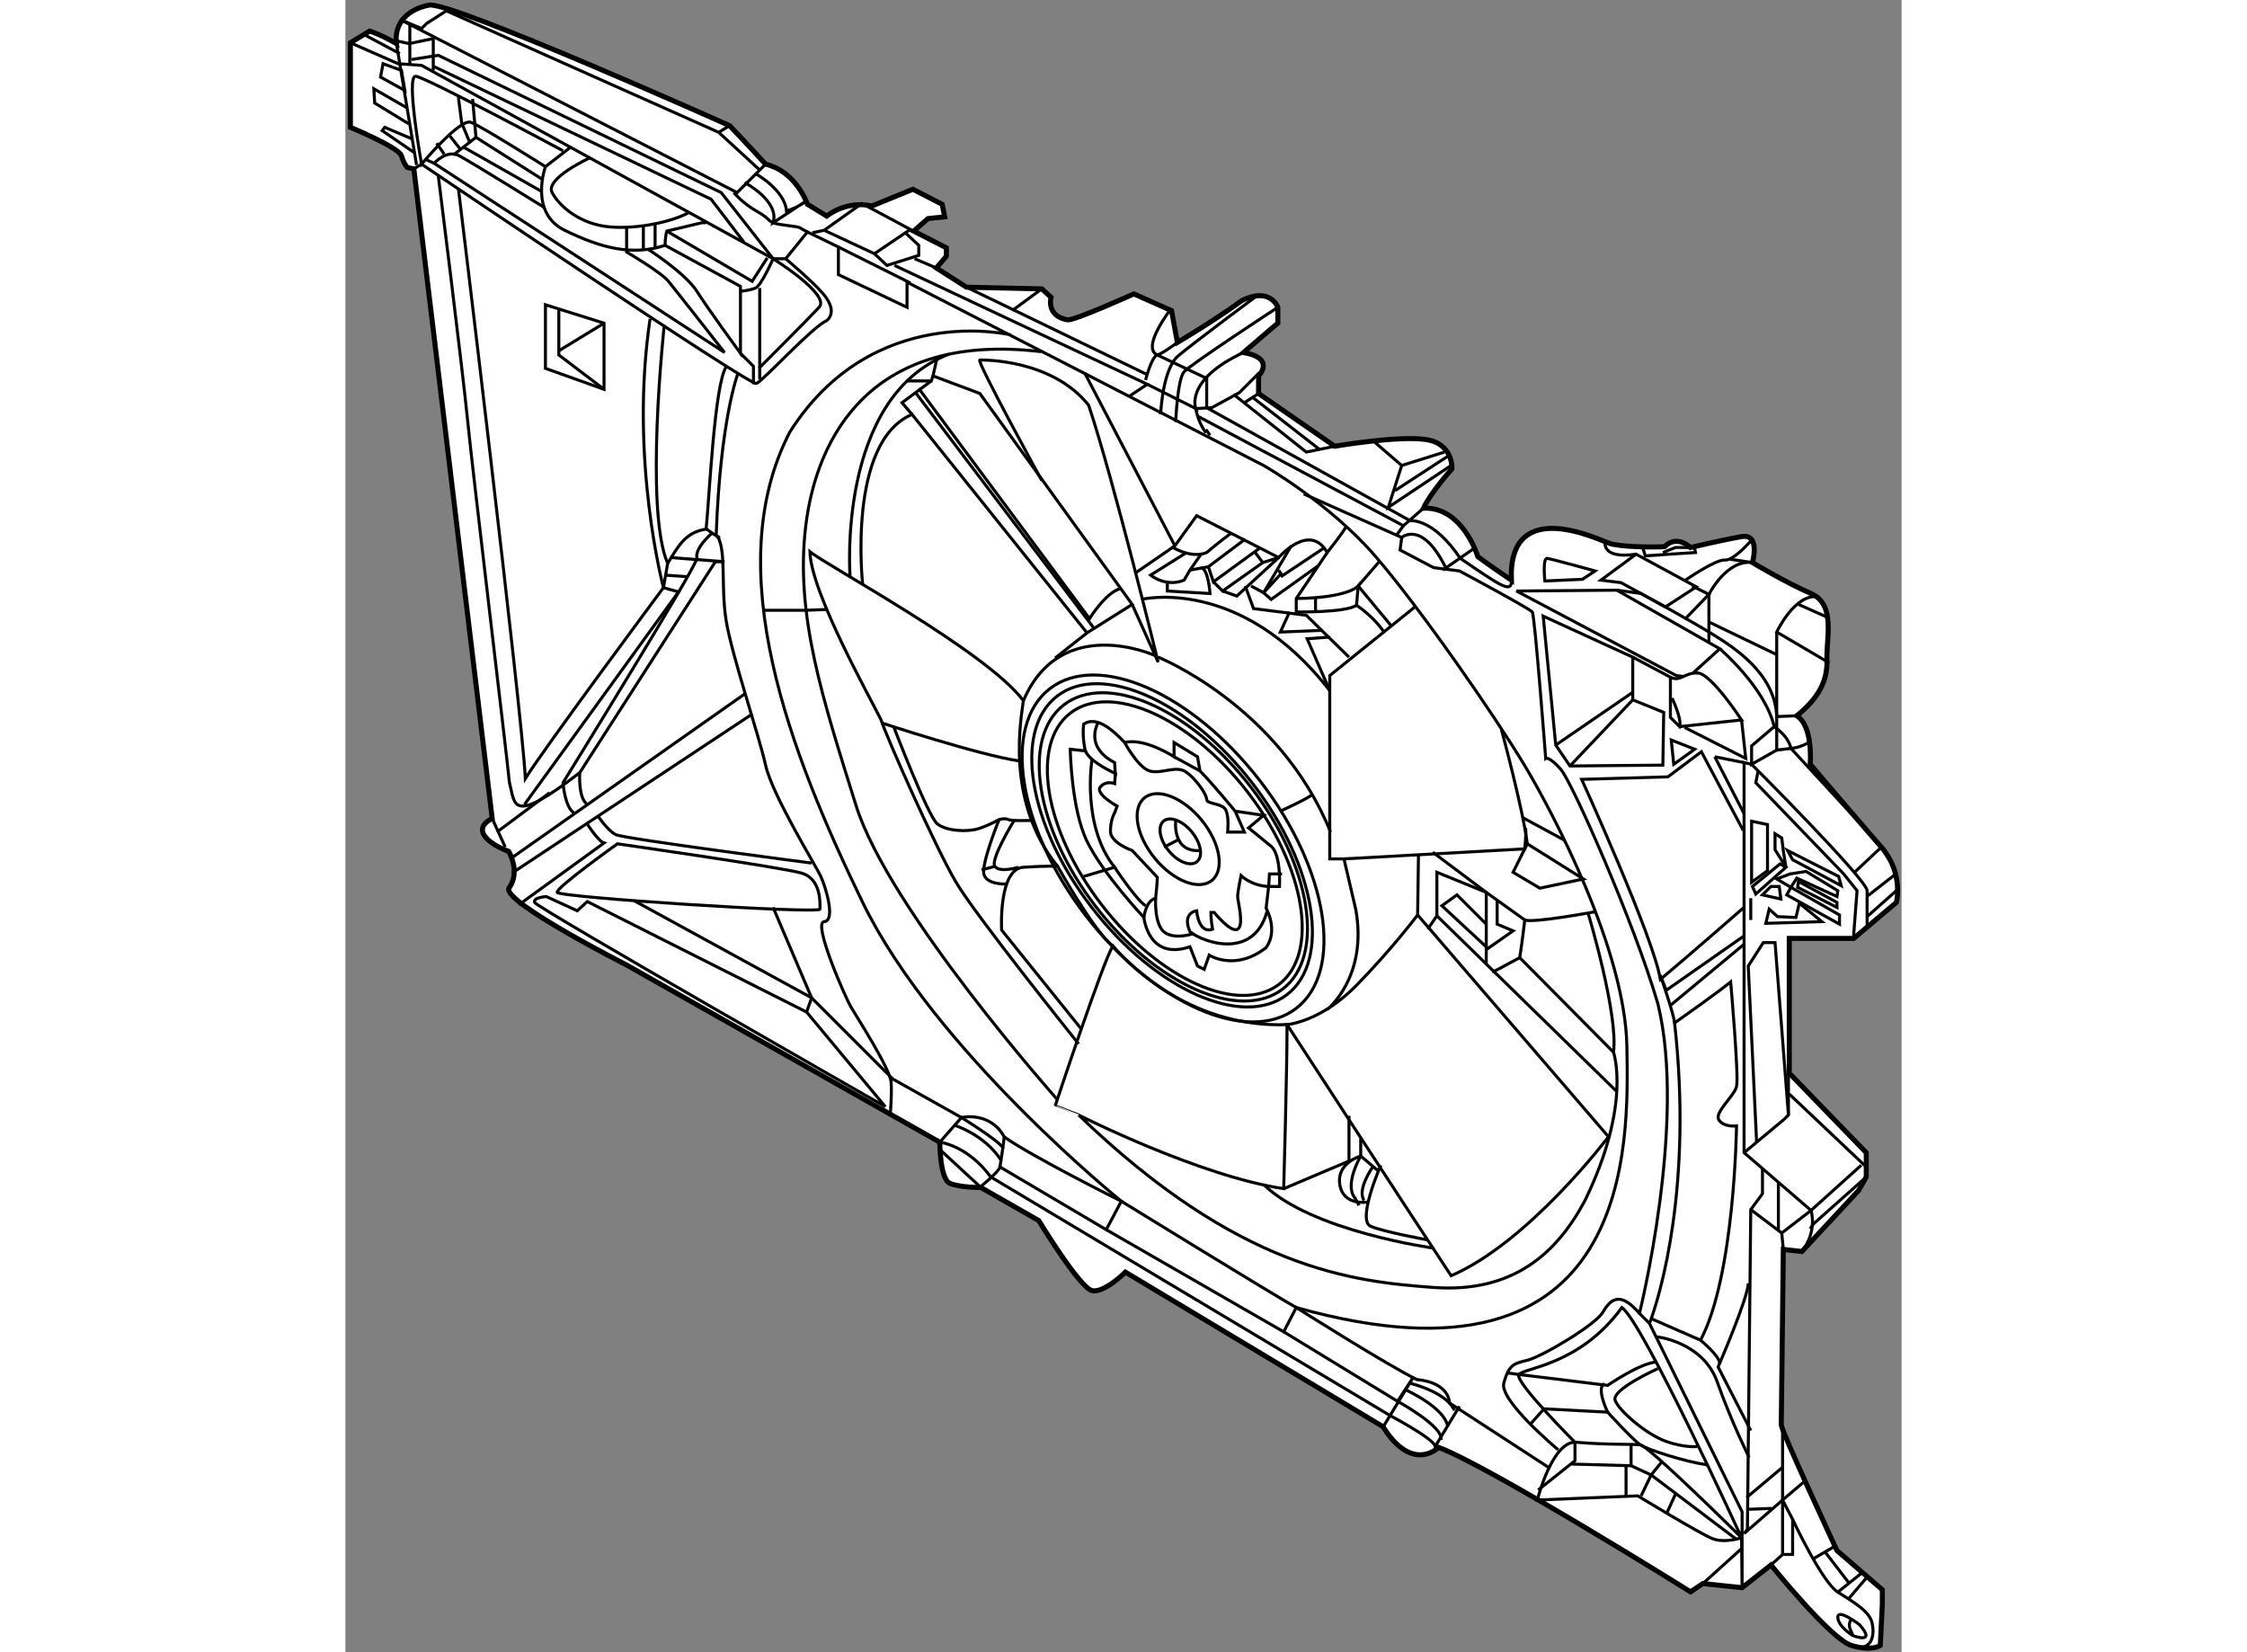 <?xml version="1.0" encoding="utf-8"?>
<!-- Generator: Adobe Illustrator 15.1.0, SVG Export Plug-In . SVG Version: 6.00 Build 0)  -->
<!DOCTYPE svg PUBLIC "-//W3C//DTD SVG 1.1//EN" "http://www.w3.org/Graphics/SVG/1.1/DTD/svg11.dtd">
<svg version="1.1" xmlns="http://www.w3.org/2000/svg" xmlns:xlink="http://www.w3.org/1999/xlink" x="0px" y="0px" width="244.8px"
	 height="180px" viewBox="35.098 6.747 154.938 164.491" enable-background="new 0 0 244.8 180" xml:space="preserve">
    
<rect x="35.098" y="6.747" width="154.938" height="164.491" fill="#808080" stroke="none"/>
    
<g><path fill="#FFFFFF" stroke="#000000" stroke-width="0.5" d="M41.914,23.56l7.803,64.682c0,0-1.437,0.599-0.821,1.625
			s2.464,1.643,2.464,1.643s1.232,2.054,0,3.696c-0.411,1.438,11.704,7.598,11.704,7.598l31.212,17.659c0,0,0,3.695,1.026,4.106
			s3.08,0.411,3.08,0.411l5.75,3.285c0,0,4.107,6.776,5.339,6.981s3.286-1.849,3.286-1.849l25.667,15.4c0,0,2.464,4.518,5.544,2.054
			c5.339,2.054,25.051,14.374,25.051,14.374l1.232-0.821l3.901,0.41l2.875-2.259c0,0,5.954,7.393,8.008,8.009s2.875,0,2.875,0
			l0.205-4.107v-1.437l-4.518-3.902c0,0-5.544-11.909-5.544-12.525s0.205-17.453,0.205-17.453l1.849,0.205l5.659-6.089l0.75-1.333
			v-2.417l-7.667-7.917v-13.416h6.417l4.25-3.584c0,0,0.75-2.917-1.5-5.5s-7.084-8.25-7.084-8.25s0.334-3.75-1.333-4.833
			c2.167-1.75,3.084-3.5,3-5.583s0.916-5.5-1.584-6.583s-5.833-3.083-5.833-3.083s0.834-2.916-1.083-2.583s-5.084,1.083-5.084,1.083
			s-1.333-1.333-2.583-0.083c-1.583,0.083-4.5,0-5.5-0.333s-10.083-4.833-9.75,3.667c-1.75-1.167-3.333-2.333-3.333-2.333
			s-1.5-5-5.417-4.833c0.667-1.5,2.833-3.917,2.833-3.917s0.167-2.5-2.583-2.917s-9.083,0.667-9.083,0.667l-7.584-5.25v-1.75
			c0,0,1.75-1.75-1.5-2.333c3.084-2.667,3.417-2.917,3.417-2.917v-1.583c0,0-0.749-2.083-3.583-0.667
			c-3,2.167-6.417,4.167-6.417,4.167l-0.583-3.167l-3.75-1.667c0,0-5.917,2.666-6.583,2.583s-2-0.583-1.667-2.25
			c-0.917-0.833-0.917-0.833-0.917-0.833l-7.5-0.167l-3-1.917l1-1.167v-0.833l-3.25-1.667l1.417-1.25l1.667-0.167l-0.25-1.25
			l-2.917-1.5l-4.083,1.667c0,0-2.25-0.667-4.5,1c-1.333-0.833-1.917-1.167-1.917-1.167s-1.083-3.25-4.167-4
			c-1.833-2-3.583-3.833-3.583-3.833s-27.75-12.417-29.917-12s-3.5,1.833-3.25,3.833c-1.583-0.917-2.667-1.25-2.667-1.25
			l-1.917,1.167v8.417c0,0,4.833,2,5.083,2.833s0.583,1.167,0.583,1.167L41.914,23.56z"></path><path fill="none" stroke="#000000" stroke-width="0.3" d="M101.349,40.089c0,0-13.75-3.333-22,9.667
			c-7.083,13.667,0.083,32.083,7.25,46.833s25.75,29.75,25.75,29.75s15.167,9.333,17.417,10.583c33.833,9.5,33.084-16.416,32.917-26
			s-7.333-23.25-10.25-28.083s-10.167-15.333-14.75-20.667s-11.167-9.083-11.167-9.083l-35.5-18.25v2.5l-6.833-3.25v-2.75l-3.083-1.5
			l-2.167,2.667c0,0,2.583,2.167,3.667,3.417s1.083,2.167,0.417,2.75c-1.417,0.583-6.333,6-7,6.25S42.683,23.089,42.683,23.089
			l-0.769,0.471"></path><path fill="none" stroke="#000000" stroke-width="0.3" d="M108.683,43.839l9,17.25l2.167-3l8.166,4.167c0,0,3.084-3.583,4.834-0.5
			c1.583-2,1.833-2.5,1.833-2.5"></path><path fill="none" stroke="#000000" stroke-width="0.3" d="M158.85,97.756c0,0,3,10,2.5,13.75l-9.334-9.417c0,0,0.25-1.583,0.5-3.75
			c0.833,0.333,7.084-0.833,7.084-0.833"></path><path fill="none" stroke="#000000" stroke-width="0.3" d="M108.099,117.756c0,0,12,6.083,20.417,7.333
			c0,0,0.334-11.666,0.334-16.333c-9.166,0.333-15.25-5.417-17.333-7.833c-0.917,1.334-5.75,15.916-5.75,15.916
			S105.766,116.839,108.099,117.756c16,15.417,27.333,16.583,35.333,17.166s12.333-3.5,15.083-8.666
			c4.666-9.583,2.834-14.75,2.834-14.75"></path><path fill="none" stroke="#000000" stroke-width="0.3" d="M128.85,108.756c0,0,3.332-0.25,6.916-3.917s6.084-7,6.084-7l19,22.083
			c0,0-7.917,10.501-15.667,13.834C141.266,127.839,128.85,108.756,128.85,108.756z"></path><path fill="none" stroke="#000000" stroke-width="0.3" d="M132.85,107.256c0,0,4.083-3.249,2.833-10c-1.167-5-1.167-5-1.167-5
			H133.1v-18.25l8.583-6.917"></path><path fill="none" stroke="#000000" stroke-width="0.3" d="M134.516,92.256l18-1c0,0,0.168-1.667,0.084-2.083"></path><line fill="none" stroke="#000000" stroke-width="0.3" x1="141.85" y1="97.839" x2="141.933" y2="91.922"></line><path fill="none" stroke="#000000" stroke-width="0.3" d="M106.016,116.256c0,0-16.833-18.917-20.083-29.333
			s-6.084-18.916-5-27.833s6.583-19.333,23.417-17.333"></path><path fill="none" stroke="#000000" stroke-width="0.3" d="M108.349,109.172l-7.917-9.833c0,0-0.333-6.083,2.167-6.25
			s3.417-0.083,3.417-0.083s3.667,6.584,5.5,7.917"></path><path fill="none" stroke="#000000" stroke-width="0.3" d="M108.099,110.672c0,0-10.25-12.749-12.25-16.166
			s-6.75-14.083-7.417-16.083c-0.917-1.917-7-12.667-7.083-16.75c1.583,1.333,17.583,9.916,21.25,14.833
			c-0.167,1.5-1.917,9.917,3.417,16.5"></path><path fill="none" stroke="#000000" stroke-width="0.3" d="M88.599,78.755c0,0,9.583,3.167,13.583,3.75"></path><path fill="none" stroke="#000000" stroke-width="0.3" d="M89.683,79.089c0,0,3.416,8.917,4.333,9.667s3,0.833,4.083,0.5
			s2.083-0.917,2.083-0.917s0.583-0.167,0.917,0s2.333,0.083,2.333,0.083"></path><path fill="none" stroke="#000000" stroke-width="0.3" d="M100.183,88.339c0,0-1.833,4.5-1.5,5.5s2.167,0.917,2.167,0.917"></path><path fill="none" stroke="#000000" stroke-width="0.3" d="M101.683,88.422c0,0-2.417,3.917-1.917,4.583s2.333,0.083,2.333,0.083"></path><line fill="none" stroke="#000000" stroke-width="0.3" x1="99.766" y1="93.006" x2="98.433" y2="93.339"></line><polyline fill="none" stroke="#000000" stroke-width="0.3" points="83.099,67.422 80.933,67.506 76.766,67.506 	"></polyline><path fill="none" stroke="#000000" stroke-width="0.3" d="M85.349,64.256c0,0-1.417-17.917,9.833-22.25"></path><path fill="none" stroke="#000000" stroke-width="0.3" d="M86.599,64.922c0,0-1.583-14.167,4.917-16.917l17.417,21.75l4.5-2.833
			l-15.167-21l-4.667-1.75l0.417-1.833"></path><polyline fill="none" stroke="#000000" stroke-width="0.3" points="90.933,44.672 93.433,44.672 93.599,44.172 	"></polyline><polyline fill="none" stroke="#000000" stroke-width="0.3" points="93.433,44.672 90.516,46.839 91.516,48.006 	"></polyline><path fill="none" stroke="#000000" stroke-width="0.3" d="M92.183,45.422l17,22.917c0,0,1.583-2.583,3.083-3"></path><line fill="none" stroke="#000000" stroke-width="0.3" x1="91.933" y1="45.922" x2="109.599" y2="69.256"></line><path fill="none" stroke="#000000" stroke-width="0.3" d="M104.433,54.589c0,0-6.584-12-6.167-12s7.167-0.083,10.833,4.5
			c2.5,7.5,6.917,25.583,6.917,25.583l-2.583-5.75"></path><line fill="none" stroke="#000000" stroke-width="0.3" x1="117.683" y1="61.089" x2="113.683" y2="63.839"></line><path fill="none" stroke="#000000" stroke-width="0.3" d="M116.016,72.172c0,0,12.084,4.833,17.167,17.417"></path><path fill="none" stroke="#000000" stroke-width="0.3" d="M115.683,72.006c0,0-9.333-4.251-13.083,4.5"></path><line fill="none" stroke="#000000" stroke-width="0.3" x1="108.933" y1="69.756" x2="105.766" y2="72.256"></line><ellipse transform="matrix(0.792 -0.61 0.61 0.792 -31.215 90.711)" fill="none" stroke="#000000" stroke-width="0.3" cx="117.549" cy="91.177" rx="10.97" ry="20.097"></ellipse><ellipse transform="matrix(0.792 -0.61 0.61 0.792 -31.046 90.587)" fill="none" stroke="#000000" stroke-width="0.3" cx="117.452" cy="90.867" rx="10.112" ry="18.762"></ellipse><ellipse transform="matrix(0.792 -0.61 0.61 0.792 -31.186 90.823)" fill="none" stroke="#000000" stroke-width="0.3" cx="117.72" cy="91.188" rx="9.184" ry="17.04"></ellipse><path fill="none" stroke="#000000" stroke-width="0.3" d="M125.246,85.112c6.02,7.811,7.443,16.808,3.181,20.092
			c-4.264,3.284-12.597-0.384-18.614-8.192c-6.019-7.813-7.443-16.807-3.181-20.093C110.895,73.634,119.228,77.302,125.246,85.112z"></path><polyline fill="none" stroke="#000000" stroke-width="0.3" points="128.516,125.089 135.016,122.339 135.016,117.839 	"></polyline><path fill="none" stroke="#000000" stroke-width="0.3" d="M143.433,131.006c0,0-12.167-1.666-16.917-6.333"></path><line fill="none" stroke="#000000" stroke-width="0.3" x1="51.516" y1="92.256" x2="74.849" y2="75.839"></line><line fill="none" stroke="#000000" stroke-width="0.3" x1="51.683" y1="93.673" x2="75.599" y2="77.839"></line><polygon fill="none" stroke="#000000" stroke-width="0.3" points="55.016,37.089 55.016,43.422 60.849,45.505 60.849,38.922 	"></polygon><polyline fill="none" stroke="#000000" stroke-width="0.3" points="56.349,37.505 56.349,42.089 60.849,45.505 	"></polyline><line fill="none" stroke="#000000" stroke-width="0.3" x1="56.349" y1="41.672" x2="60.849" y2="38.922"></line><line fill="none" stroke="#000000" stroke-width="0.3" x1="42.183" y1="23.172" x2="40.183" y2="11.089"></line><polyline fill="none" stroke="#000000" stroke-width="0.3" points="35.599,11.005 40.349,13.089 42.683,13.255 77.683,32.505 
			78.933,32.505 	"></polyline><path fill="none" stroke="#000000" stroke-width="0.3" d="M71.016,28.922h-0.417l-3.5,0.833c0,0-0.167,0.5-0.167,1.417
			c-3.333,1.083-6.417,0.25-10-1.5s-1.917-6.333-1.917-6.333s-6.333-4-7.417-4.417s-4.917,4.167-4.917,4.167s-1.583-8.833-0.583-8.75
			s14.667,7.417,14.667,7.417"></path><line fill="none" stroke="#000000" stroke-width="0.3" x1="55.016" y1="23.339" x2="57.599" y2="21.339"></line><path fill="none" stroke="#000000" stroke-width="0.3" d="M59.516,22.422c0,0-4.583,2.083-3.833,3.5s2.833,3.167,5.75,3.417
			s6.333-0.583,7.833-1.417"></path><path fill="none" stroke="#000000" stroke-width="0.3" d="M63.099,29.339v2.5c0,0,3.417,2,4.167,2.917s5.583,7.083,5.583,7.083
			L43.933,23.005c0,0,1.25-1.417,2.5-0.75s8.5,5.167,8.5,5.167"></path><line fill="none" stroke="#000000" stroke-width="0.3" x1="64.766" y1="31.672" x2="64.766" y2="29.172"></line><line fill="none" stroke="#000000" stroke-width="0.3" x1="65.933" y1="31.422" x2="65.933" y2="28.922"></line><path fill="none" stroke="#000000" stroke-width="0.3" d="M65.266,31.589c0,0,3.666,2.333,4.833,4.167s4.333,6.167,4.333,6.167
			v-6.667l-7.5-4.083"></path><polyline fill="none" stroke="#000000" stroke-width="0.3" points="67.099,29.755 75.599,34.755 77.099,32.422 	"></polyline><path fill="none" stroke="#000000" stroke-width="0.3" d="M74.349,35.755c0,0,1-0.083,1.583-0.333s1.75-2.917,1.75-2.917
			s5.75,3.583,4.583,4.833s-5.917,6-5.917,6v1.167"></path><polyline fill="none" stroke="#000000" stroke-width="0.3" points="74.433,41.922 75.724,43.214 75.724,45.005 	"></polyline><line fill="none" stroke="#000000" stroke-width="0.3" x1="76.349" y1="43.339" x2="76.349" y2="35.422"></line><polyline fill="none" stroke="#000000" stroke-width="0.3" points="45.849,22.172 48.099,20.422 47.766,16.589 	"></polyline><line fill="none" stroke="#000000" stroke-width="0.3" x1="48.099" y1="20.422" x2="54.683" y2="24.589"></line><line fill="none" stroke="#000000" stroke-width="0.3" x1="46.827" y1="21.378" x2="54.622" y2="25.8"></line><polyline fill="none" stroke="#000000" stroke-width="0.3" points="46.349,16.422 46.683,19.005 47.516,21.005 	"></polyline><line fill="none" stroke="#000000" stroke-width="0.3" x1="46.599" y1="21.672" x2="45.349" y2="20.089"></line><line fill="none" stroke="#000000" stroke-width="0.3" x1="44.933" y1="22.089" x2="44.183" y2="21.005"></line><line fill="none" stroke="#000000" stroke-width="0.3" x1="43.933" y1="23.005" x2="43.016" y2="22.589"></line><path fill="none" stroke="#000000" stroke-width="0.3" d="M44.349,24.255c0,0,2.417,19.25,2.917,24.333s3.75,32,4.167,36.083
			c0.583,2.167,0.083,4.333,7-1l13.5-21h0.917l-5.417-0.417"></path><path fill="none" stroke="#000000" stroke-width="0.3" d="M46.349,25.505c0,0,6.333,52,6.667,58.75c1.917-3.083,13.75-19,13.75-19
			s-3.416-12.833-1.333-26.75"></path><path fill="none" stroke="#000000" stroke-width="0.3" d="M66.849,39.089c0,0-2,18.333,0.333,23.75
			c1.083-1.75,1.75-3.084,3.833-3.417c0.333-3.333,0.833-14.417,2-16.167"></path><path fill="none" stroke="#000000" stroke-width="0.3" d="M74.183,43.922c0,0-1.75,4.5-2.167,16.083
			c1.083,1.167,0.417,5.083,1,8.583s3.25,11.333,3.917,14.333s5,10,5.5,11.083s1.5,4.417,0.333,4.5s2.083,7.5,2.667,8.5
			s3.917,6.167,4,7.5s-0.083,3.083-0.083,3.083"></path><path fill="none" stroke="#000000" stroke-width="0.3" d="M71.027,59.402c0,0,1.144,0.866,1.394,0.873"></path><path fill="none" stroke="#000000" stroke-width="0.3" d="M71.683,59.756c0,0-1.833,1.5-1.583,2.583
			c-0.333,1.333-13.333,22.333-13.333,22.333s0.166,2.417,1.083,3"></path><line fill="none" stroke="#000000" stroke-width="0.3" x1="51.016" y1="91.089" x2="49.717" y2="88.241"></line><line fill="none" stroke="#000000" stroke-width="0.3" x1="55.433" y1="85.672" x2="50.183" y2="89.589"></line><polyline fill="none" stroke="#000000" stroke-width="0.3" points="67.183,62.839 66.766,65.256 68.266,65.672 52.933,86.839 	"></polyline><line fill="none" stroke="#000000" stroke-width="0.3" x1="69.266" y1="64.172" x2="66.933" y2="64.006"></line><path fill="none" stroke="#000000" stroke-width="0.3" d="M58.433,83.672c0,0-0.167,2.417,0.667,3.083"></path><path fill="none" stroke="#000000" stroke-width="0.3" d="M59.099,88.672c0,0,1.167,1.834,1.75,2l-8.5,6.166"></path><path fill="none" stroke="#000000" stroke-width="0.3" d="M60.266,88.006c0,0,0.917,1.416,1.75,1.833s19.5,2.834,19.5,2.834"></path><path fill="none" stroke="#000000" stroke-width="0.3" d="M62.183,90.756c0,0-6.083,4.333-6,4.833s26.167,2.167,26.167,1.667
			s0.167-3.001-1.833-3.584S62.183,90.756,62.183,90.756z"></path><path fill="none" stroke="#000000" stroke-width="0.3" d="M59.183,96.506l-1,0.916l-3.083-1.416c0,0-1.333,0.083-1.167,0.583
			s34.917,20.333,34.917,20.333l-7.833-9.416L59.183,96.506z"></path><polyline fill="none" stroke="#000000" stroke-width="0.3" points="81.016,107.506 81.516,106.089 77.683,97.089 	"></polyline><path fill="none" stroke="#000000" stroke-width="0.3" d="M98.099,125.089c0,0,2.084-1.665,2.167-2.166l10.583,6.25l1.5-2.834
			c0,0-9.167-4.583-11.667-6.416c-1.417-2.583-4.25-1.917-4.25-1.917l-6.833-3.833l-8.083-8.084l-17.667-9.667"></path><polyline fill="none" stroke="#000000" stroke-width="0.3" points="161.683,115.422 143.766,97.922 142.85,99.256 	"></polyline><polyline fill="none" stroke="#000000" stroke-width="0.3" points="148.683,102.672 148.683,95.589 143.35,91.589 	"></polyline><path fill="none" stroke="#000000" stroke-width="0.3" d="M152.766,90.756l-1.416,2.833l2.666,1.583l4.334-0.916
			C158.35,94.256,155.433,92.423,152.766,90.756c-0.417-3.417-2.583-11.417-2.583-11.417"></path><polyline fill="none" stroke="#000000" stroke-width="0.3" points="148.683,98.756 145.766,95.839 144.266,96.922 148.85,101.172 
			151.35,99.422 149.766,98.756 149.766,96.422 	"></polyline><path fill="none" stroke="#000000" stroke-width="0.3" d="M138.183,122.756c0,0-2.417,5.5-1,6.083s5.583,1.333,5.583,1.333"></path><line fill="none" stroke="#000000" stroke-width="0.3" x1="152.35" y1="88.172" x2="156.516" y2="90.422"></line><path fill="none" stroke="#000000" stroke-width="0.3" d="M132.85,61.756l-3.084,4.583v1.333c0,0,4.916,0.083,6-0.667
			c1.834,1.25,2.667,2.583,2.667,2.583"></path><polyline fill="none" stroke="#000000" stroke-width="0.3" points="139.183,69.005 135.933,65.088 138.016,62.672 	"></polyline><line fill="none" stroke="#000000" stroke-width="0.3" x1="131.683" y1="66.255" x2="131.683" y2="67.755"></line><path fill="none" stroke="#000000" stroke-width="0.3" d="M135.766,67.005l0.167-1.917c0,0-0.917,1.167-6.167,1.25"></path><path fill="none" stroke="#000000" stroke-width="0.3" d="M117.35,61.172c0,0,1.917,1.25,3.5,0.583
			c1.166-1,2.416-1.917,2.416-1.917"></path><path fill="none" stroke="#000000" stroke-width="0.3" d="M118.85,61.755l-3.584,2.25c0,0,1.501,1.25,3.334,0.5
			c0.583-1,0.583-1,0.583-1l1.167-1.667"></path><polyline fill="none" stroke="#000000" stroke-width="0.3" points="124.683,60.422 121.016,63.172 121.516,64.672 126.1,61.338 	
			"></polyline><line fill="none" stroke="#000000" stroke-width="0.3" x1="119.183" y1="63.505" x2="121.016" y2="63.172"></line><path fill="none" stroke="#000000" stroke-width="0.3" d="M116.933,64.588v1l4.25,0.25c0,0-0.167-2.5-0.917-2.583"></path><polyline fill="none" stroke="#000000" stroke-width="0.3" points="121.516,64.672 122.433,65.588 126.433,62.755 125.683,61.755 	
			"></polyline><polyline fill="none" stroke="#000000" stroke-width="0.3" points="122.433,65.588 123.85,66.088 128.016,62.256 126.433,62.755 	
			"></polyline><polyline fill="none" stroke="#000000" stroke-width="0.3" points="125.266,65.088 126.516,65.755 129.266,61.088 	"></polyline><polyline fill="none" stroke="#000000" stroke-width="0.3" points="128.016,63.505 128.35,64.088 132.6,61.255 	"></polyline><polyline fill="none" stroke="#000000" stroke-width="0.3" points="128.35,63.755 126.516,65.755 127.266,66.422 131.933,63.088 	
			"></polyline><polyline fill="none" stroke="#000000" stroke-width="0.3" points="124.683,65.088 125.516,67.338 130.766,68.005 135.016,72.172 	
			"></polyline><polyline fill="none" stroke="#000000" stroke-width="0.3" points="129.1,67.672 128.183,69.672 132.35,69.505 	"></polyline><path fill="none" stroke="#000000" stroke-width="0.3" d="M133.1,70.172l-2.25,0.167l2.25,5.167
			c-8.916-11.5-18.75-9.083-18.75-9.083"></path><path fill="none" stroke="#000000" stroke-width="0.3" d="M128.35,87.422c0,0,2.75-1.25,3-1.583"></path><path fill="none" stroke="#000000" stroke-width="0.3" d="M114.6,98.089c0,0,0.416,4.332,4.583,2.916
			c0.75,1.917,0.75,1.917,0.75,1.917l0.667,0.333l0.5-1.416c0,0,2.582,1.667,5.666-0.75c1.25-1.75,0-3.917,0-3.917l0.25-2.167h1.084
			c0,0,0.166-3.167-0.834-4s-2.25-1.833-2.25-1.833l1.5-1.25l-2.833-0.417c0,0-2.25-2.75-3.5-4c-0.25-1.417-0.25-1.417-0.25-1.417
			l-2.333-1.417v1.417c0,0-2.917-1.917-4.917-1.417c-1.25-1.333-2.833-2.667-4.083-1.833c-0.167,1.333,0.167,2.667,0.167,2.667
			l-1.5-0.167c0,0,0.084,5.917,1.667,9.167S114.6,98.089,114.6,98.089z"></path><path fill="none" stroke="#000000" stroke-width="0.3" d="M114.6,98.089c0,0,0.166-1.667,1.166-1.917
			c0.167-1.5,0.167-2.083,0.167-2.083l-2.5-2.667c0,0-2.167-0.749-2.167-1.917c0-1.167,0.417-1.833,0.417-1.833l0.25-0.667
			c0,0-2.25-1.25-1.667-1.917s1.417-0.333,1.417-0.333l0.083-1c0,0-2.5-1.084-3-2.25"></path><path fill="none" stroke="#000000" stroke-width="0.3" d="M109.433,82.338c0,0-1.083,6.584,2.25,10.75l-3.083,0.916"></path><path fill="none" stroke="#000000" stroke-width="0.3" d="M111.683,93.089c0,0,2.083,3.166,3.083,3.833"></path><path fill="none" stroke="#000000" stroke-width="0.3" d="M126.85,97.505c-1.333,4.833-6.334,3.084-7.667,2
			c-0.833-1.917,0.667-2.083,0.667-2.083s0.166,2.333,1.583,1.833c-0.167-0.916-0.167-1.666-0.167-1.666h0.334
			c0,0,1.666,2.082,2.333,1.666s0-2.75,0-3.25s0.333-2.083,0.333-2.083s1,0.999,2.75,1.083l0.084-1.25h1.25"></path><path fill="none" stroke="#000000" stroke-width="0.3" d="M115.766,96.172c0,0-0.166,2.667,0.917,3.417s2.917,0.083,2.917,0.083"></path><ellipse transform="matrix(0.633 0.774 -0.774 0.633 113.153 -58.278)" fill="none" stroke="#000000" stroke-width="0.3" cx="118.094" cy="90.305" rx="5.307" ry="3.008"></ellipse><ellipse transform="matrix(0.634 0.774 -0.774 0.634 113.28 -58.311)" fill="none" stroke="#000000" stroke-width="0.3" cx="118.2" cy="90.436" rx="2.616" ry="1.483"></ellipse><path fill="none" stroke="#000000" stroke-width="0.3" d="M117.766,88.422c0,0-0.417,3.25,2.5,3"></path><line fill="none" stroke="#000000" stroke-width="0.3" x1="116.6" y1="91.089" x2="118.095" y2="90.306"></line><path fill="none" stroke="#000000" stroke-width="0.3" d="M110.099,78.588c0,0-1.583,2.417,1.583,4.083
			c0.083,1.333,0.083,1.333,0.083,1.333"></path><path fill="none" stroke="#000000" stroke-width="0.3" d="M112.683,80.672c0,0,1.333,2.5,2.5,2.833s2.583-0.584,3.583,0.083
			s2.084,2.25,2.084,2.75s1.582,0.333,1.916,1.083s0.167,2.167,0.167,2.167h1.667l-0.917-2.083"></path><line fill="none" stroke="#000000" stroke-width="0.3" x1="117.6" y1="82.088" x2="120.183" y2="83.505"></line><polyline fill="none" stroke="#000000" stroke-width="0.3" points="152.016,102.089 149.683,103.339 149.266,103.505 	"></polyline><polyline fill="none" stroke="#000000" stroke-width="0.3" points="143.766,97.922 143.766,93.589 148.683,95.589 152.516,98.339 	
			"></polyline><polygon fill="none" stroke="#000000" stroke-width="0.3" points="154.35,68.088 155.6,80.922 157.016,83.005 166.266,82.922 
			166.35,77.672 163.266,76.422 163.266,72.172 	"></polygon><line fill="none" stroke="#000000" stroke-width="0.3" x1="163.266" y1="75.672" x2="155.6" y2="80.922"></line><line fill="none" stroke="#000000" stroke-width="0.3" x1="157.016" y1="83.005" x2="163.266" y2="76.422"></line><path fill="none" stroke="#000000" stroke-width="0.3" d="M167.183,76.255c0,0,0.998,2.083,0.749,2.833l-0.916-0.917v-4l-3.75-2"></path><path fill="none" stroke="#000000" stroke-width="0.3" d="M167.932,79.088l6.168-0.667c0,0-3.001-4.584-4.334-4.667
			s-1.75,0.917-2.75,0.417"></path><polyline fill="none" stroke="#000000" stroke-width="0.3" points="169.266,73.755 171.933,71.338 161.683,65.505 151.683,65.588 
			167.6,74.005 168.266,74.088 	"></polyline><path fill="none" stroke="#000000" stroke-width="0.3" d="M154.516,64.588c0,0-0.25-2.333,0.25-2.25s4.75,1.25,4.75,1.25
			l-1.25,0.833L154.516,64.588z"></path><polygon fill="none" stroke="#000000" stroke-width="0.3" points="163.6,61.922 160.1,64.505 162.1,64.755 166.516,67.172 
			169.6,65.172 	"></polygon><path fill="none" stroke="#000000" stroke-width="0.3" d="M177.6,71.922l-6.75-3.25v2.083v-4.833c0,0,1.75-3.5,4.333-3.167
			l-2.25-0.333"></path><polyline fill="none" stroke="#000000" stroke-width="0.3" points="179.6,78.006 177.6,78.088 177.6,69.672 177.6,81.422 
			179.016,81.255 185.933,88.755 	"></polyline><path fill="none" stroke="#000000" stroke-width="0.3" d="M171.933,71.338c0,0,4.501,3.833,5.417,7.75l-2.25,1.917v1.833l2.5-1.417
			"></path><path fill="none" stroke="#000000" stroke-width="0.3" d="M177.35,79.088c0,0,1.416,0.917,1.666,2.167
			c1-0.083,1.75-0.583,1.75-0.583"></path><path fill="none" stroke="#000000" stroke-width="0.3" d="M186.6,99.255c0,0,0-2.75,0-3.833s-11.5-12.583-11.5-12.583l-0.75-0.167
			v38.833l6.666,5.75c0,0,0.684,2.013-0.908,4.09"></path><line fill="none" stroke="#000000" stroke-width="0.3" x1="185.35" y1="93.589" x2="188.017" y2="91.089"></line><line fill="none" stroke="#000000" stroke-width="0.3" x1="186.683" y1="95.922" x2="189.35" y2="93.839"></line><line fill="none" stroke="#000000" stroke-width="0.3" x1="186.6" y1="98.005" x2="189.6" y2="95.339"></line><polyline fill="none" stroke="#000000" stroke-width="0.3" points="176.183,123.005 176.183,125.589 175.016,127.172 
			174.683,159.005 174.35,159.422 178.183,156.089 	"></polyline><polyline fill="none" stroke="#000000" stroke-width="0.3" points="177.027,162.556 178.183,161.505 178.183,148.593 	"></polyline><polyline fill="none" stroke="#000000" stroke-width="0.3" points="174.35,121.505 178.35,118.172 178.766,117.755 
			178.766,113.089 	"></polyline><line fill="none" stroke="#000000" stroke-width="0.3" x1="178.85" y1="115.672" x2="186.6" y2="123.005"></line><polyline fill="none" stroke="#000000" stroke-width="0.3" points="186.517,123.923 181.266,128.589 180.933,129.089 	"></polyline><polyline fill="none" stroke="#000000" stroke-width="0.3" points="178.259,131.14 178.1,129.505 175.016,127.172 	"></polyline><line fill="none" stroke="#000000" stroke-width="0.3" x1="177.766" y1="124.422" x2="177.766" y2="129.172"></line><polyline fill="none" stroke="#000000" stroke-width="0.3" points="178.1,129.505 181.016,127.255 186.016,122.755 	"></polyline><polyline fill="none" stroke="#000000" stroke-width="0.3" points="178.183,161.505 179.183,161.505 179.183,158.006 
			178.183,156.089 180.433,154.172 	"></polyline><path fill="none" stroke="#000000" stroke-width="0.3" d="M179.183,158.006c0,0,2.917,6.25,4.5,7.25s3.167,1.916,3.417,3.083
			s0,2.417-1.25,2.417"></path><line fill="none" stroke="#000000" stroke-width="0.3" x1="184.683" y1="166.006" x2="186.6" y2="163.756"></line><line fill="none" stroke="#000000" stroke-width="0.3" x1="181.266" y1="161.922" x2="183.266" y2="160.756"></line><line fill="none" stroke="#000000" stroke-width="0.3" x1="183.683" y1="165.256" x2="186.183" y2="163.256"></line><line fill="none" stroke="#000000" stroke-width="0.3" x1="182.35" y1="161.172" x2="184.85" y2="164.422"></line><line fill="none" stroke="#000000" stroke-width="0.3" x1="178.266" y1="152.756" x2="174.6" y2="155.839"></line><line fill="none" stroke="#000000" stroke-width="0.3" x1="174.85" y1="157.006" x2="177.1" y2="156.922"></line><line fill="none" stroke="#000000" stroke-width="0.3" x1="170.251" y1="164.404" x2="174.1" y2="160.922"></line><path fill="none" stroke="#000000" stroke-width="0.3" d="M153.85,155.089l3.666-2.917v-1.833c0,0-6.083-6.083-5.583-6.75
			s6.083-0.917,10.25-6.667c2.083,1.417,11.917,22.917,11.917,22.917s-1.667,0.583-2.917,0.083s-7.417-4.25-7.417-4.25l-10,0.417
			c0,0,1.5-6,3.917-5.75c2.833,0.25,5.499,0.167,6.333,0.25s10.084,9.25,10.084,9.25l0.053,4.976v-7.56l-9.22-18.75l-1-1
			c0,0,4.749-19,1.833-30.833c-2.333-8-8.499-22-9.666-23.333s-1.5-1.083-1.5-1.083s-1.084-14.25-1.334-14.583
			s-7.25-4.083-7.25-4.083l-2.583-0.333l-3.333-1.75l0.166-1.25l-9.75-4.333"></path><path fill="none" stroke="#000000" stroke-width="0.3" d="M165.683,142.339c-1.667,0.083-4.917,2.333-4.917,2.333l-8.833-1.083
			l-1.25-0.167"></path><path fill="none" stroke="#000000" stroke-width="0.3" d="M160.433,144.506c-0.833,0.417,0.333,2.833,0.333,2.833l-6.333-0.333
			l-1.333,1.499"></path><path fill="none" stroke="#000000" stroke-width="0.3" d="M160.766,147.339c0,0,2.5,2.75,3.25,3.25s4.417,1.667,6.667,2"></path><path fill="none" stroke="#000000" stroke-width="0.3" d="M165.766,143.006c0,0-4.667,2.082-4.25,3.166s3.168,3.418,5.084,4.084
			s3.083,0.5,3.083,0.5"></path><path fill="none" stroke="#000000" stroke-width="0.3" d="M165.109,138.03l4.906,2.142c3.416-6.417,3.584-21.333,3.584-21.333
			s-1.25,0.166-1.75-0.584s1.5-2.333,1.75-3.333s-0.584-10.417-0.584-10.417s-1.083,0.917-5.583,4.084
			C169.268,124.961,165.93,135.705,165.109,138.03c-0.111,0.314-0.177,0.475-0.177,0.475"></path><path fill="none" stroke="#000000" stroke-width="0.3" d="M165.683,139.839c0,0,4.583,0.5,6,4.5s3.167,7.5,3.167,7.5"></path><path fill="none" stroke="#000000" stroke-width="0.3" d="M175.016,149.172l-3.25-6.333c0,0,3-6.918,3-8.334"></path><path fill="none" stroke="#000000" stroke-width="0.3" d="M170.016,140.172c0,0,1.917,1.583,1.917,2.333"></path><polyline fill="none" stroke="#000000" stroke-width="0.3" points="173.6,160.006 165.1,153.589 163.1,152.672 157.183,152.506 	
			"></polyline><line fill="none" stroke="#000000" stroke-width="0.3" x1="163.1" y1="150.589" x2="163.1" y2="152.672"></line><line fill="none" stroke="#000000" stroke-width="0.3" x1="162.6" y1="152.672" x2="162.6" y2="155.756"></line><polyline fill="none" stroke="#000000" stroke-width="0.3" points="164.1,155.672 165.1,153.589 166.183,152.256 	"></polyline><line fill="none" stroke="#000000" stroke-width="0.3" x1="166.683" y1="157.339" x2="167.516" y2="155.506"></line><path fill="none" stroke="#000000" stroke-width="0.3" d="M155.85,151.089c0,0-5.917-4.917-5.417-6.667s0.916-1.917,2.333-2.25
			s6.75-3.5,7.5-4.75s1.667-2.251,3.667,0.083"></path><path fill="none" stroke="#000000" stroke-width="0.3" d="M155.016,152.922l-10-6.5c0,0,0.085-1.999-3.249-2.333
			c-2.917-1.417-12.001-7.167-12.001-7.167l-1.25,2.417l-17.667-10.166"></path><polyline fill="none" stroke="#000000" stroke-width="0.3" points="128.516,139.339 139.85,146.255 141.433,143.839 
			138.424,148.798 	"></polyline><polygon fill="none" stroke="#000000" stroke-width="0.3" points="175.1,88.505 175.1,94.589 176.683,93.422 176.683,88.838 	"></polygon><line fill="none" stroke="#000000" stroke-width="0.3" x1="175.016" y1="96.172" x2="175.016" y2="98.339"></line><polyline fill="none" stroke="#000000" stroke-width="0.3" points="178.766,117.755 177.433,100.589 176.266,100.589 
			174.766,102.922 175.6,120.505 	"></polyline><polygon fill="none" stroke="#000000" stroke-width="0.3" points="176.516,98.672 182.1,98.505 179.85,96.672 179.516,98.089 
			177.683,98.005 176.85,97.255 	"></polygon><polygon fill="none" stroke="#000000" stroke-width="0.3" points="178.6,95.839 183.85,98.755 183.85,97.839 179.016,95.089 	"></polygon><polygon fill="none" stroke="#000000" stroke-width="0.3" points="179.766,94.505 179.683,95.089 183.6,97.089 183.6,96.589 	"></polygon><polygon fill="none" stroke="#000000" stroke-width="0.3" points="183.6,96.005 183.683,95.422 180.516,93.505 178.933,93.755 
			177.6,94.255 179.016,95.089 179.6,94.172 	"></polygon><polygon fill="none" stroke="#000000" stroke-width="0.3" points="184.016,94.922 183.766,94.005 178.683,91.422 179.183,92.339 	
			"></polygon><polygon fill="none" stroke="#000000" stroke-width="0.3" points="177.016,95.005 177.85,95.005 178.016,96.255 176.183,95.839 	
			"></polygon><polygon fill="none" stroke="#000000" stroke-width="0.3" points="175.183,95.005 175.516,95.755 178.516,93.089 177.933,92.755 	
			"></polygon><polygon fill="none" stroke="#000000" stroke-width="0.3" points="177.433,89.755 177.433,91.339 178.516,93.089 178.266,91.505 
			178.1,90.172 	"></polygon><polyline fill="none" stroke="#000000" stroke-width="0.3" points="175.766,83.422 175.516,84.672 184.266,93.755 185.6,95.422 
			185.266,99.755 185.267,100.173 	"></polyline><path fill="none" stroke="#000000" stroke-width="0.3" d="M182.85,72.755l-5.25-3.083c0,0,1.832-3.917,4.166-3.5"></path><line fill="none" stroke="#000000" stroke-width="0.3" x1="182.766" y1="68.255" x2="179.766" y2="66.922"></line><path fill="none" stroke="#000000" stroke-width="0.3" d="M161.683,65.505l2.417,0.333c0,0,5.166,2.833,7.166,4.083
			s6.168,3.833,6.334,8.167"></path><polyline fill="none" stroke="#000000" stroke-width="0.3" points="168.433,68.422 170.85,65.922 169.183,65.088 	"></polyline><path fill="none" stroke="#000000" stroke-width="0.3" d="M168.516,64.505c0,0,3-2.083,3.917-2s2.75-2.083,2.75-2.083"></path><path fill="none" stroke="#000000" stroke-width="0.3" d="M160.516,60.755c0,0-0.332,1.667,3.084,1.167"></path><polyline fill="none" stroke="#000000" stroke-width="0.3" points="164.183,61.005 164.516,62.088 166.933,61.922 169.516,61.755 
			169.433,61.338 	"></polyline><polyline fill="none" stroke="#000000" stroke-width="0.3" points="166.266,61.755 167.516,61.255 169.016,61.255 	"></polyline><path fill="none" stroke="#000000" stroke-width="0.3" d="M174.266,89.422l-4.166-7.833l-3.334,2.5l-8.583,0.25
			c0,0,7.166,15.75,7.833,19.917c2.5-2.083,8.417-7.25,8.417-7.25"></path><polygon fill="none" stroke="#000000" stroke-width="0.3" points="167.1,80.422 167.35,82.838 169.433,81.338 	"></polygon><path fill="none" stroke="#000000" stroke-width="0.3" d="M171.433,82.088l2.917,5.667L171.433,82.088z"></path><line fill="none" stroke="#000000" stroke-width="0.3" x1="174.35" y1="82.672" x2="171.433" y2="82.088"></line><path fill="none" stroke="#000000" stroke-width="0.3" d="M174.35,99.922l-7.75,5.417l-0.584-1.5c0,0,1.334,3.834,1.417,4.75"></path><line fill="none" stroke="#000000" stroke-width="0.3" x1="167.016" y1="106.839" x2="174.35" y2="100.755"></line><path fill="none" stroke="#000000" stroke-width="0.3" d="M139.85,146.255c0,0,4.583,2.501,4.333,3.834"></path><path fill="none" stroke="#000000" stroke-width="0.3" d="M140.6,145.089c0,0,3.917,1.749,4.25,3.666"></path><path fill="none" stroke="#000000" stroke-width="0.3" d="M140.933,144.422c0,0,3.749,0.833,4.583,2.75"></path><line fill="none" stroke="#000000" stroke-width="0.3" x1="94.349" y1="121.255" x2="98.382" y2="124.979"></line><path fill="none" stroke="#000000" stroke-width="0.3" d="M146.016,146.755l-2.416,4c-0.083-0.75-4.5-3.083-4.5-3.083l-39.75-23.75
			c-2.333-3.167-5.073-3.46-5.073-3.46l2.157-2.456c0,0,3.917,2.417,4.167,3.083"></path><path fill="none" stroke="#000000" stroke-width="0.3" d="M100.266,122.923c0,0,0.417-2.582,0.417-3"></path><path fill="none" stroke="#000000" stroke-width="0.3" d="M95.683,118.755c0,0,3.083,0.918,4.75,3.584"></path><polyline fill="none" stroke="#000000" stroke-width="0.3" points="45.516,7.588 43.183,9.088 42.683,9.588 40.516,8.672 
			74.099,25.922 76.933,23.089 	"></polyline><polyline fill="none" stroke="#000000" stroke-width="0.3" points="76.349,23.672 72.266,19.922 45.183,7.838 	"></polyline><line fill="none" stroke="#000000" stroke-width="0.3" x1="72.266" y1="19.922" x2="73.349" y2="19.256"></line><line fill="none" stroke="#000000" stroke-width="0.3" x1="41.516" y1="9.172" x2="41.516" y2="13.255"></line><line fill="none" stroke="#000000" stroke-width="0.3" x1="36.766" y1="10.088" x2="40.516" y2="12.088"></line><polygon fill="none" stroke="#000000" stroke-width="0.3" points="38.849,13.088 38.599,14.422 41.016,15.755 40.683,13.755 	"></polygon><polyline fill="none" stroke="#000000" stroke-width="0.3" points="41.433,19.088 38.016,17.005 37.933,15.588 41.266,17.505 	"></polyline><polyline fill="none" stroke="#000000" stroke-width="0.3" points="41.766,20.588 39.016,19.422 38.766,19.755 41.933,21.922 	"></polyline><polyline fill="none" stroke="#000000" stroke-width="0.3" points="43.849,13.755 43.849,10.588 41.433,11.088 39.933,10.755 	"></polyline><polyline fill="none" stroke="#000000" stroke-width="0.3" points="41.683,12.672 44.349,12.255 72.516,25.922 77.683,32.505 	"></polyline><polyline fill="none" stroke="#000000" stroke-width="0.3" points="43.849,13.338 71.516,26.588 74.766,30.838 	"></polyline><path fill="none" stroke="#000000" stroke-width="0.3" d="M73.766,25.922c0,0,0.917,1.083,2.25,1.833s1.083,0.917,1.667,1.167
			s2.417,0.333,2.667,0.5s0.75,0.417,0.75,0.417"></path><path fill="none" stroke="#000000" stroke-width="0.3" d="M74.849,24.922c0,0,3.5,1.833,2.833,4l3.417-2.25
			c0,0-0.75,0.667-2.083,1.083c-0.167-2.083-3-3.667-3-3.667"></path><polyline fill="none" stroke="#000000" stroke-width="0.3" points="82.766,29.672 86.516,27.005 91.349,29.588 87.766,32.005 
			82.766,29.672 81.599,29.922 	"></polyline><line fill="none" stroke="#000000" stroke-width="0.3" x1="84.183" y1="31.339" x2="91.349" y2="34.922"></line><polyline fill="none" stroke="#000000" stroke-width="0.3" points="87.766,32.005 89.016,33.172 92.183,32.172 92.183,31.172 
			90.849,29.922 	"></polyline><polyline fill="none" stroke="#000000" stroke-width="0.3" points="89.766,33.172 114.933,45.005 113.183,46.172 	"></polyline><path fill="none" stroke="#000000" stroke-width="0.3" d="M114.766,44.588c0,0,0.584-2.333,1.167-2.5s2-1.25,2-1.25"></path><path fill="none" stroke="#000000" stroke-width="0.3" d="M117.35,37.422c0,0-3.084,3.917-1.417,4.667l4.917,2.333v2.917
			l20.25,11.25c0,0,2.25-0.333,5,3.75c3.916,2.667,5.166,3.584,5.083,2.167"></path><polyline fill="none" stroke="#000000" stroke-width="0.3" points="104.433,35.506 101.599,37.588 96.933,35.339 	"></polyline><line fill="none" stroke="#000000" stroke-width="0.3" x1="93.933" y1="33.422" x2="91.766" y2="32.505"></line><line fill="none" stroke="#000000" stroke-width="0.3" x1="101.599" y1="37.588" x2="114.85" y2="44.005"></line><path fill="none" stroke="#000000" stroke-width="0.3" d="M114.933,45.005l4.833,2.417c0,0-1.167-2.833,4.75-5.583"></path><path fill="none" stroke="#000000" stroke-width="0.3" d="M126.1,43.838l-2,2l-2.75,1.5l-1.584,0.083c0,0,0.166,1.25,1,2.417"></path><path fill="none" stroke="#000000" stroke-width="0.3" d="M140.266,60.255c0,0,2.001-1.75,4.334,2.917"></path><line fill="none" stroke="#000000" stroke-width="0.3" x1="120.766" y1="49.505" x2="121.183" y2="50.088"></line><polyline fill="none" stroke="#000000" stroke-width="0.3" points="119.933,48.172 140.433,59.088 142.433,57.339 	"></polyline><line fill="none" stroke="#000000" stroke-width="0.3" x1="140.433" y1="59.088" x2="139.766" y2="60.005"></line><line fill="none" stroke="#000000" stroke-width="0.3" x1="147.6" y1="61.255" x2="144.35" y2="63.505"></line><polyline fill="none" stroke="#000000" stroke-width="0.3" points="137.266,50.505 140.266,53.088 138.933,57.255 145.433,52.922 	
			"></polyline><line fill="none" stroke="#000000" stroke-width="0.3" x1="140.266" y1="53.088" x2="144.516" y2="51.755"></line><line fill="none" stroke="#000000" stroke-width="0.3" x1="139.6" y1="55.588" x2="144.85" y2="52.172"></line><polyline fill="none" stroke="#000000" stroke-width="0.3" points="133.6,51.172 130.766,51.755 123.516,46.005 	"></polyline><line fill="none" stroke="#000000" stroke-width="0.3" x1="126.016" y1="45.922" x2="124.6" y2="46.838"></line><line fill="none" stroke="#000000" stroke-width="0.3" x1="125.35" y1="46.255" x2="132.1" y2="51.505"></line><path fill="none" stroke="#000000" stroke-width="0.3" d="M116.266,48.005c0,0,0.166-4.5,1.75-5.833s7.75-5.917,7.75-5.917"></path><path fill="none" stroke="#000000" stroke-width="0.3" d="M127.933,37.339c0,0-8.666,5.667-9.333,6.417s-0.834,5-0.834,5"></path><path fill="none" stroke="#000000" stroke-width="0.3" d="M136.183,120.089v1.75c0,0-2.416,0.666-2.083,2.833s2.75,1.75,2.75,1.75"></path><path fill="none" stroke="#000000" stroke-width="0.3" d="M137.85,123.255l-1.667-1.416c0,0-1.666,2.832-0.583,4.166l0.416,0.75"></path><path fill="none" stroke="#000000" stroke-width="0.3" d="M137.433,122.839c0,0-1.667,2.332-0.917,3.416"></path><polyline fill="none" stroke="#000000" stroke-width="0.3" points="168.433,79.172 174.516,82.255 174.1,78.422 	"></polyline><path fill="none" stroke="#000000" stroke-width="0.3" d="M185.851,168.505c0,0-2.167-1.667-2.167-0.75s1.5,1.834,1.5,1.834
			S187.601,170.505,185.851,168.505z"></path><path fill="none" stroke="#000000" stroke-width="0.3" d="M185.018,168.005c-0.416,0.5,0,1.167,0,1.167l0.166,0.417"></path></g>

  
</svg>